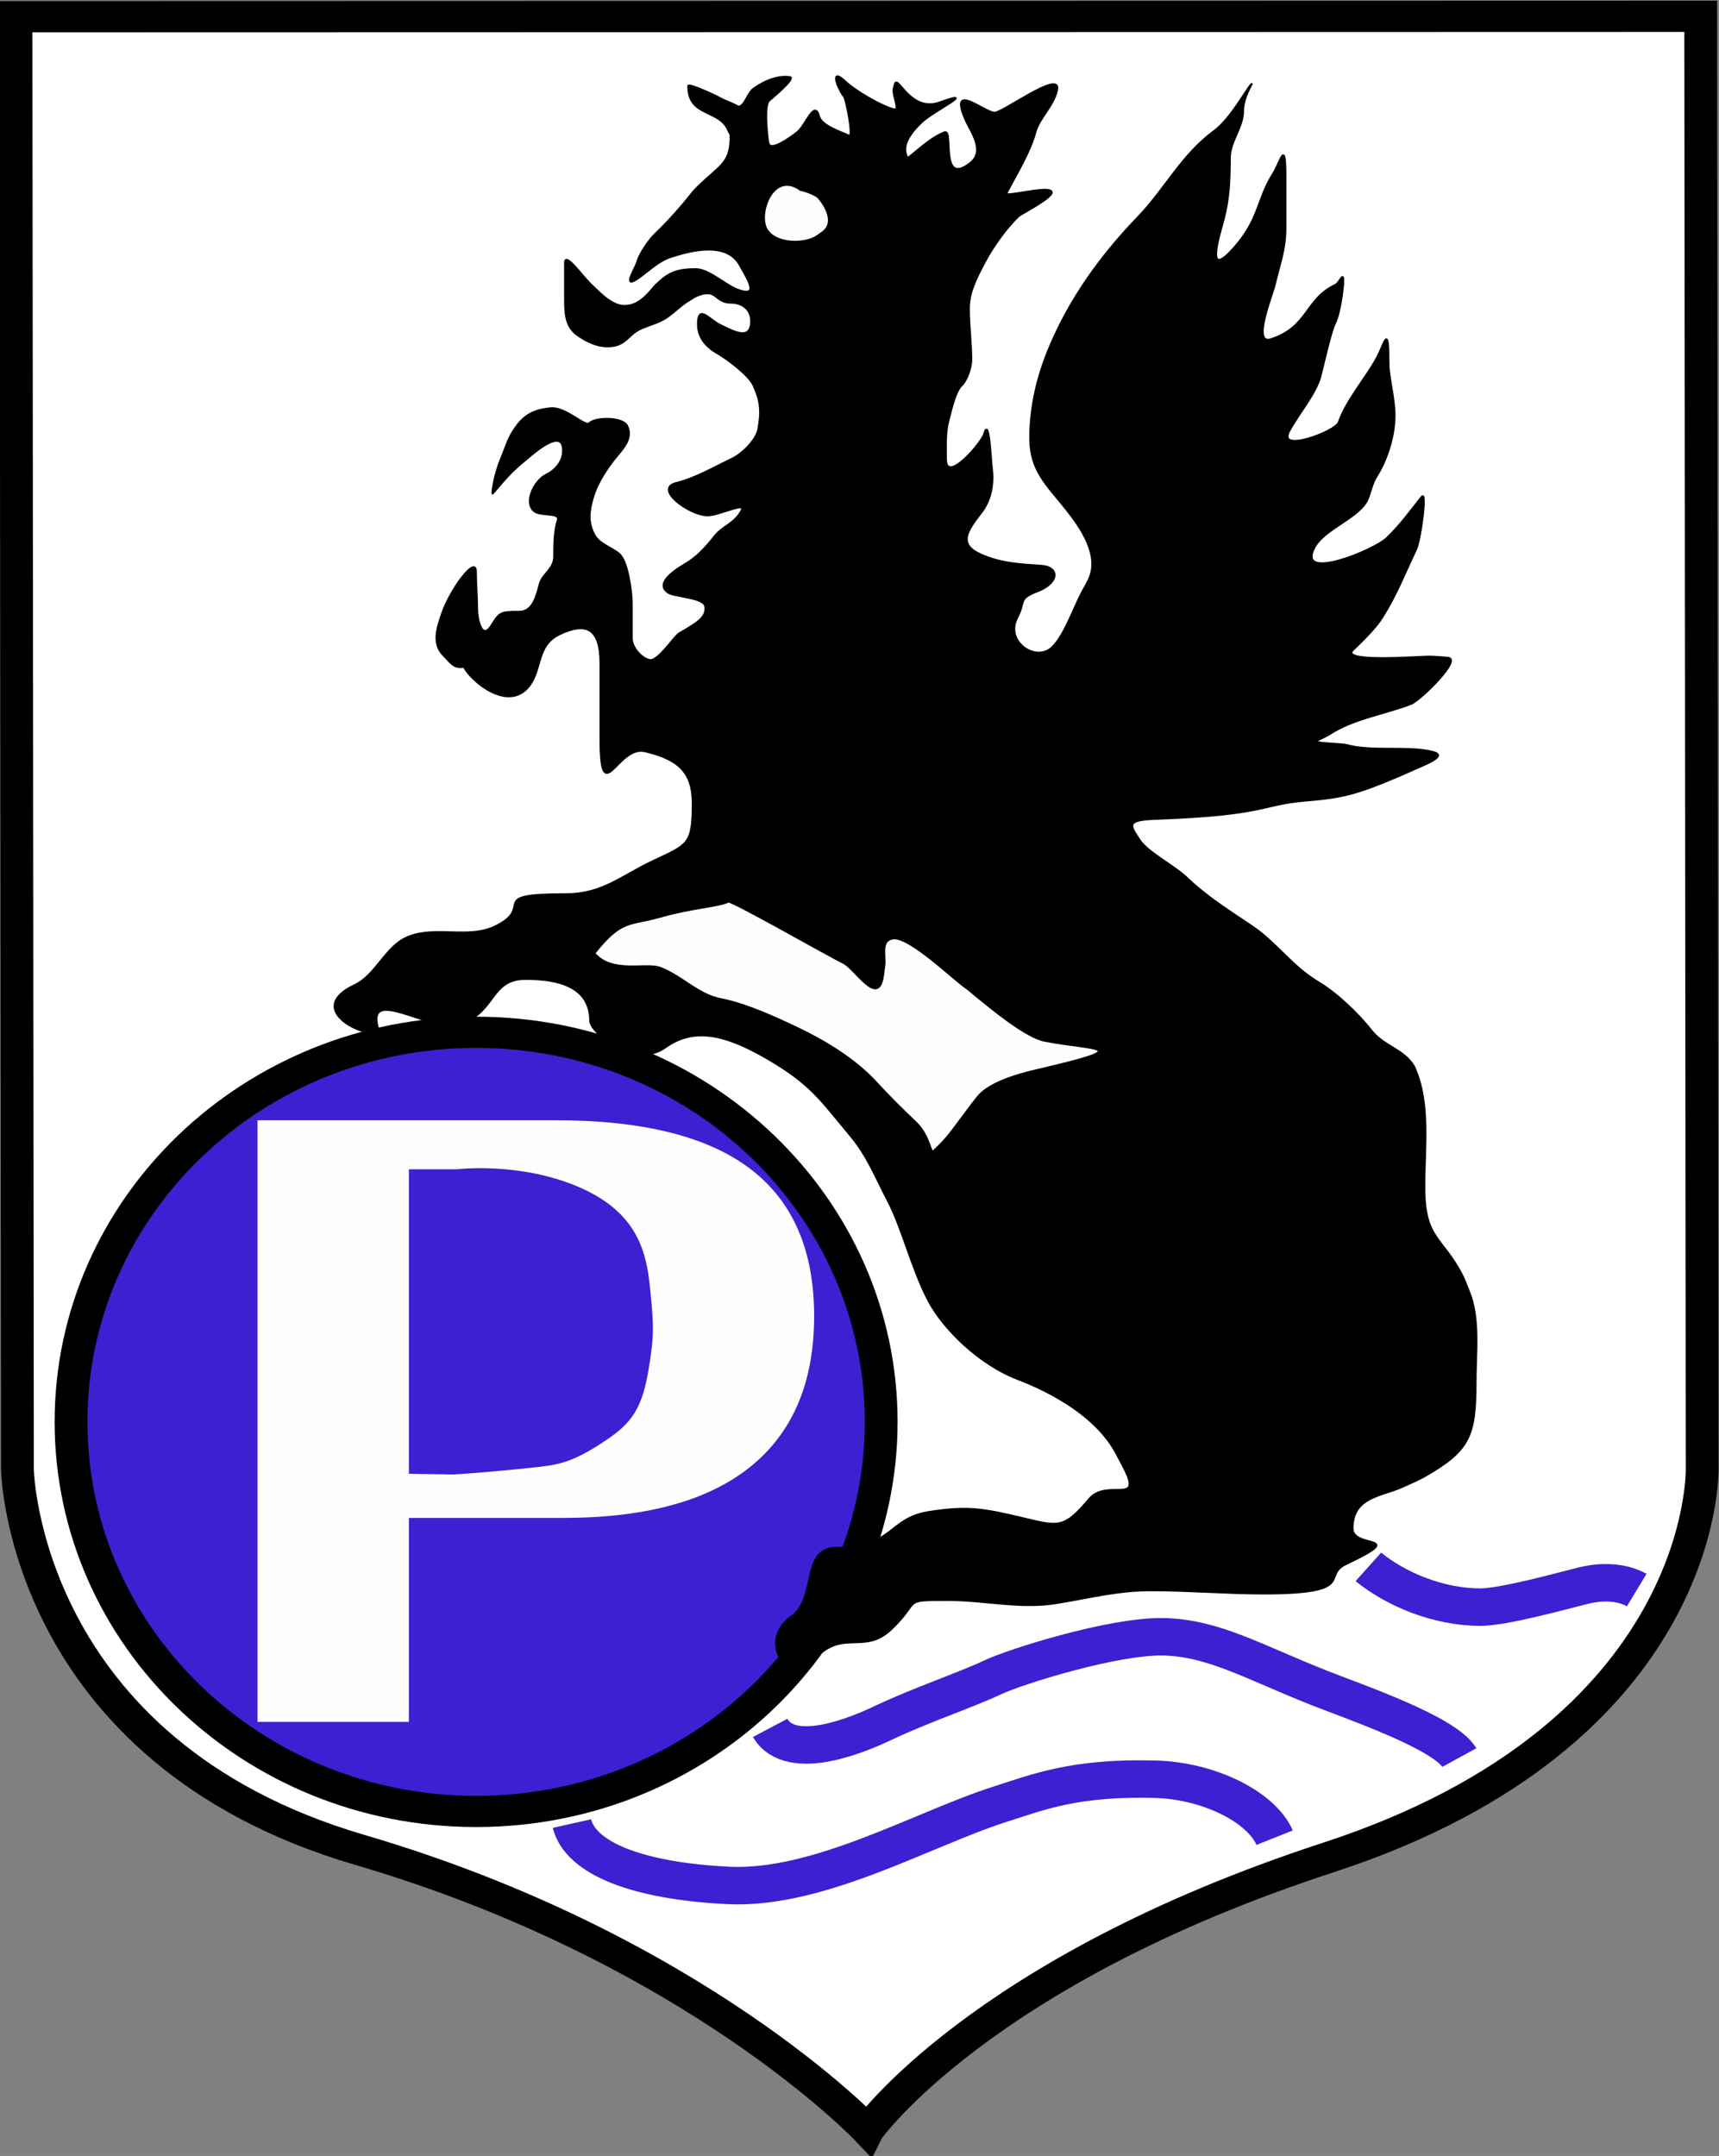 <?xml version="1.0" encoding="UTF-8" standalone="no"?>
<svg
   xmlns:dc="http://purl.org/dc/elements/1.1/"
   xmlns:cc="http://creativecommons.org/ns#"
   xmlns:rdf="http://www.w3.org/1999/02/22-rdf-syntax-ns#"
   xmlns:svg="http://www.w3.org/2000/svg"
   xmlns="http://www.w3.org/2000/svg"
   xmlns:sodipodi="http://sodipodi.sourceforge.net/DTD/sodipodi-0.dtd"
   xmlns:inkscape="http://www.inkscape.org/namespaces/inkscape"
   version="1.0"
   width="630"
   height="790"
   id="svg2"
   sodipodi:version="0.32"
   inkscape:version="1.0.1 (3bc2e813f5, 2020-09-07)"
   sodipodi:docname="POL_gmina_Przodkowo_COA.svg">
  <rect width="100%" height="100%" fill="#808080" stroke="none"/>
  <sodipodi:namedview
     inkscape:window-height="1001"
     inkscape:window-width="1920"
     inkscape:pageshadow="2"
     inkscape:pageopacity="0.0"
     borderopacity="1.0"
     bordercolor="#666666"
     pagecolor="#ffffff"
     id="base"
     inkscape:zoom="0.45811693"
     inkscape:cx="300"
     inkscape:cy="344.90855"
     inkscape:window-x="-9"
     inkscape:window-y="-9"
     inkscape:current-layer="svg2"
     inkscape:document-rotation="0"
     showgrid="false"
     inkscape:window-maximized="1" />
  <defs
     id="defs5" />
  <g
     id="g2200"
     transform="matrix(1.05,0,0,0.999,-0.153,0.15)">
    <path
       d="m 302.98,781.274 c 0,0 39.1,-58.363 160.877,-100.124 C 596.548,635.647 594.272,538.524 594.272,538.524 L 593.771,5.83 5.726,5.984 6.227,538.894 c 0,0 1.84,103.242 119.437,139.468 117.119,36.078 177.316,102.913 177.316,102.913 z"
       style="fill:#ffffff;fill-opacity:1;fill-rule:evenodd;stroke:#000000;stroke-width:11.452;stroke-linecap:butt;stroke-linejoin:miter;stroke-miterlimit:4;stroke-dasharray:none;stroke-opacity:1"
       id="path1349" />
    <g
       transform="matrix(0.763,0,0,0.763,643.134,-40.909)"
       id="g2231">
      <path
         d="m -321.325,504.335 c 0,103.429 -82.964,187.276 -185.304,187.276 -102.341,0 -185.304,-83.846 -185.304,-187.276 0,-103.429 82.964,-187.276 185.304,-187.276 102.341,0 185.304,83.846 185.304,187.276 z"
         transform="translate(-118.279,232.616)"
         style="opacity:1;fill:#3b21d2;fill-opacity:1;stroke:#000000;stroke-width:15;stroke-linecap:square;stroke-linejoin:miter;stroke-miterlimit:4;stroke-dasharray:none;stroke-dashoffset:9.6;stroke-opacity:1"
         id="path2224" />
      <path
         d="m -655.663,615.542 v 146.333 c 1.013,0.131 18.435,0.262 19.702,0.392 1.267,1.7e-4 16.748,-1.082 36.142,-3.246 11.327,-1.264 17.478,-1.884 31.213,-11.089 13.364,-8.957 19.097,-15.092 22.38,-34.852 2.949,-17.748 2.581,-22.839 0.867,-40.634 -1.649,-17.125 -5.661,-36.079 -32.272,-48.248 -27.275,-12.472 -56.344,-8.656 -56.344,-8.656 m -90.925,265.62 V 591.948 h 136.241 c 39.903,2.8e-4 69.609,7.778 89.117,23.333 19.508,15.556 29.262,39.15 29.262,70.784 -2.8e-4,31.895 -9.754,56.078 -29.262,72.549 -19.382,16.34 -47.884,24.51 -85.507,24.51 h -70.615 v 98.039 h -69.236"
         style="font-style:normal;font-weight:normal;font-size:24071.3px;line-height:125%;font-family:'Bitstream Vera Sans';fill:#fefefe;fill-opacity:1;stroke:none;stroke-width:1px;stroke-linecap:butt;stroke-linejoin:miter;stroke-opacity:1"
         id="text2226" />
    </g>
    <path
       d="m 199.773,668.729 c 2.977,12.642 22.498,21.002 54.514,22.69 31.589,1.665 68.106,-20.799 94.823,-29.758 13.411,-4.497 26.288,-10.03 54.436,-9.186 18.474,0.554 36.743,10.024 41.5,21.424"
       style="fill:none;fill-opacity:1;fill-rule:evenodd;stroke:#3b21d2;stroke-width:13.742;stroke-linecap:butt;stroke-linejoin:miter;stroke-miterlimit:4;stroke-dasharray:none;stroke-opacity:1"
       id="path2237" />
    <path
       d="m 268.959,633.634 c 7.401,13.325 32.185,1.811 39.387,-1.79 13.078,-6.539 29.125,-12.175 38.193,-16.71 7.935,-3.968 42.286,-15.293 59.677,-14.919 17.389,0.373 31.333,9.161 54.289,18.71 12.719,5.291 43.68,16.353 49.005,25.591"
       style="fill:none;fill-opacity:0.75;fill-rule:evenodd;stroke:#3b21d2;stroke-width:13.742;stroke-linecap:butt;stroke-linejoin:miter;stroke-miterlimit:4;stroke-dasharray:none;stroke-opacity:1"
       id="path4860" />
    <g
       transform="matrix(0.763,0,0,0.763,45.171,-39.716)"
       id="g6622">
      <path
         d="m 587.805,564.609 c 7.559,17.302 4.69,38.679 4.69,57.843 0,25.042 7.883,23.583 17.196,42.209 1.255,2.51 2.084,5.211 3.127,7.817 5.186,12.965 3.127,29.589 3.127,43.773 0,25.955 -2.667,32.867 -23.45,45.336 -2.998,1.799 -6.253,3.127 -9.38,4.69 -9.771,4.885 -23.45,4.721 -23.45,20.323 0,10.247 26.535,2.365 -3.127,17.196 -11.086,5.543 5.56,14.07 -37.519,14.07 -16.983,0 -34.34,-1.563 -51.589,-1.563 -15.544,0 -27.996,3.624 -43.773,6.253 -15.935,2.656 -32.759,-1.563 -48.463,-1.563 -22.488,0 -12.458,-0.048 -26.576,14.07 -13.142,13.142 -23.06,-2.083 -37.519,17.196 -7.628,10.171 -24.711,-10.779 -7.817,-23.45 11.616,-8.712 4.046,-32.83 20.323,-32.83 26.12,0 23.692,-14.11 42.209,-17.196 18.062,-3.01 25.142,-1.531 43.773,3.127 15.607,3.902 18.235,4.955 29.703,-9.38 8.2,-10.25 25.279,3.659 15.633,-15.633 -1.042,-2.084 -2.084,-4.169 -3.127,-6.253 -8.89,-17.78 -29.416,-29.588 -45.336,-35.956 -16.865,-6.746 -33.658,-23.543 -40.646,-37.519 -7.751,-15.502 -11.951,-34.845 -18.76,-48.463 -5.61,-11.219 -9.131,-21.184 -17.196,-31.266 -13.401,-16.751 -17.705,-24.693 -39.083,-37.519 -18.522,-11.113 -32.567,-14.267 -45.336,-4.69 -14.763,11.072 -34.393,-7.532 -34.393,-12.506 0,-16.613 -14.508,-20.323 -29.703,-20.323 -16.772,0 -13.531,17.452 -31.266,21.886 -13.003,3.251 -41.346,-18.434 -36.347,1.563 2.092,8.368 -36.655,-7.272 -10.552,-20.323 10.275,-5.137 14.172,-19.113 25.013,-23.45 12.475,-4.99 27.235,1.234 39.083,-4.69 19.514,-9.757 -5.143,-15.633 32.83,-15.633 16.347,0 25.277,-8.73 39.083,-15.633 16.526,-8.263 18.76,-7.842 18.76,-28.14 0,-15.152 -6.825,-21.248 -21.886,-25.013 -12.736,-3.184 -20.323,29.024 -20.323,-6.253 0,-11.985 0,-23.971 0,-35.956 0,-16.654 -6.324,-20.288 -18.76,-14.07 -10.844,5.422 -7.97,16.88 -14.07,25.013 -9.281,12.375 -25.999,-1.971 -29.703,-9.38 -4.675,1.224 -6.691,-2.859 -9.157,-5.325 -4.313,-4.313 -3.675,-10.35 -2.211,-15.476 2.063,-7.221 3.865,-11.433 7.949,-18.24 2.175,-3.626 8.843,-12.801 8.843,-6.633 0,6.103 0.553,12.086 0.553,18.24 0,4.12 2.054,15.369 6.633,7.738 3.768,-6.28 3.906,-6.633 12.712,-6.633 6.316,0 7.993,-7.651 9.396,-13.265 1.263,-5.051 6.633,-7.294 6.633,-13.265 0,-6.073 0.033,-11.997 1.658,-17.687 1.09,-3.816 -8.248,-1.615 -11.054,-4.422 -4.603,-4.603 0.881,-14.811 5.527,-17.134 5.342,-2.671 8.878,-8.116 7.738,-13.818 -1.641,-8.206 -15.093,4.84 -16.581,6.08 -6.666,5.555 -10.679,10.585 -15.476,16.581 -0.288,0.36 0.513,-8.193 3.869,-16.581 1.963,-4.908 2.94,-8.954 5.527,-13.265 4.27,-7.117 8.46,-10.187 17.134,-11.054 6.894,-0.689 15.732,9.14 17.687,7.185 3.11,-3.11 15.169,-2.825 17.134,1.105 2.86,5.721 -1.498,10.716 -4.422,14.371 -4.123,5.154 -8.988,12.666 -11.054,19.898 -1.864,6.525 -2.587,11.96 0.553,18.24 2.304,4.608 8.629,6.418 11.607,9.396 3.718,3.718 5.527,17.99 5.527,23.767 0,5.527 0,11.054 0,16.581 0,4.324 4.36,9.716 8.291,10.502 3.492,0.698 10.204,-9.651 12.712,-12.16 0.939,-0.939 2.211,-1.474 3.316,-2.211 4.275,-2.85 10.516,-6.006 9.396,-11.607 -0.864,-4.318 -14.201,-4.432 -17.134,-6.633 -6.283,-4.712 4.715,-11.528 8.101,-13.644 5.287,-3.304 9.137,-7.681 13.455,-13.439 3.407,-4.543 9.06,-5.959 12.16,-12.16 2.33,-4.661 -10.265,2.211 -15.476,2.211 -8.428,0 -24.809,-12.866 -14.371,-15.476 8.434,-2.108 17.509,-7.649 25.425,-11.607 5.092,-2.546 11.327,-9.373 12.16,-14.371 1.37,-8.217 1.229,-12.977 -2.211,-21.003 -2.163,-5.048 -12.198,-12.846 -16.581,-15.476 -5.047,-3.028 -8.843,-7.485 -8.843,-13.818 0,-9.95 4.712,-2.342 10.502,0.553 5.998,2.999 13.818,7.541 13.818,-2.211 0,-5.779 -4.252,-8.843 -9.396,-8.843 -7.514,0 -6.043,-7.359 -15.476,-3.316 -0.987,0.423 -1.842,1.105 -2.764,1.658 -6.862,4.117 -8.807,8.692 -16.581,11.607 -1.858,0.697 -3.685,1.474 -5.527,2.211 -6.887,2.755 -7.167,8.843 -16.029,8.843 -5.237,0 -9.998,-2.662 -13.818,-5.527 -5.339,-4.004 -5.527,-10.491 -5.527,-17.134 0,-5.896 0,-11.791 0,-17.687 0,-4.845 8.036,6.931 11.054,9.949 3.839,3.839 9.877,11.054 16.029,11.054 6.198,0 10.131,-4.788 13.818,-9.396 0.651,-0.814 1.474,-1.474 2.211,-2.211 4.881,-4.881 9.322,-6.08 16.581,-6.08 6.132,0 13.596,7.793 19.345,9.949 10.557,3.959 3.864,-6.091 1.105,-11.607 -6.144,-12.288 -23.311,-7.153 -31.505,-4.422 -6.291,2.097 -10.491,6.941 -15.476,10.502 -7.372,5.266 -0.826,-4.986 0,-8.291 0.925,-3.7 5.516,-10.49 7.738,-12.712 6.31,-6.31 12.297,-13.448 17.134,-19.898 2.86,-3.814 9.272,-9.272 12.16,-12.16 4.691,-4.691 5.527,-8.944 5.527,-15.476 0,-0.992 -0.737,-1.842 -1.105,-2.764 -4.09,-10.226 -18.24,-6.31 -18.24,-21.003 -0.846,-2.116 13.212,4.939 13.265,4.974 2.738,1.825 6.162,2.813 8.843,4.422 3.242,1.945 4.714,-6.023 7.738,-8.291 5.643,-4.232 11.778,-6.328 16.581,-5.527 2.769,0.462 -9.361,11.028 -9.396,11.054 -2.85,2.137 -0.897,18.384 -0.553,20.45 0.853,5.116 11.391,-3.475 13.265,-4.974 3.976,-3.18 7.902,-15.924 9.949,-7.738 1.161,4.645 10.108,7.541 13.818,9.396 2.288,1.144 -1.332,-17.62 -2.211,-18.792 -2.844,-3.792 -6.999,-14.737 0.553,-7.185 4.283,4.283 16.505,11.864 22.109,13.265 3.217,0.804 -0.65,-6.697 0,-9.949 0.149,-0.745 0.368,-1.474 0.553,-2.211 1.146,-4.585 7.045,13.87 20.45,8.843 18.253,-6.845 -2.972,4.078 -8.291,9.396 -5.317,5.317 -9.485,11.429 -6.633,17.134 0.538,1.076 9.312,-9.031 17.134,-12.16 4.163,-1.665 -2.458,26.175 11.607,14.923 7.518,-6.015 0.238,-15.434 -2.211,-21.556 -6.977,-17.441 7.708,-3.69 13.265,-2.764 3.374,0.562 30.746,-21.077 28.741,-11.054 -1.562,7.811 -8.197,13.442 -9.949,20.45 -2.299,9.196 -8.854,20.473 -13.265,29.294 -0.867,1.735 11.787,-1.658 17.687,-1.658 10.882,0 -10.443,10.995 -12.16,12.712 -5.831,5.831 -11.973,15.103 -15.476,22.109 -3.448,6.896 -7.185,14.244 -7.185,22.109 0,8.387 1.105,16.517 1.105,24.872 0,3.252 -1.803,9.541 -4.422,12.16 -2.974,2.974 -4.968,12.686 -6.08,17.134 -1.413,5.651 -1.105,11.556 -1.105,18.24 0,12.508 16.596,-7.797 17.687,-12.16 2.055,-8.22 2.838,12.758 3.316,16.581 0.988,7.903 -0.556,15.665 -4.974,21.556 -7.866,10.488 -10.157,16.056 2.211,21.003 8.491,3.396 16.026,3.75 25.425,4.422 8.481,0.606 8.151,8.217 -1.832,12.21 -8.989,3.596 -5.346,4.909 -9.223,12.662 -5.813,11.627 8.628,21.771 16.029,14.371 6.144,-6.144 10.567,-21.118 14.923,-28.741 0.613,-1.073 1.105,-2.211 1.658,-3.316 5.943,-11.886 -3.666,-25.891 -9.949,-34.268 -8.834,-11.779 -16.581,-18.511 -16.581,-34.268 0,-15.3 3.389,-30.029 8.843,-43.664 9.338,-23.344 23.293,-43.851 40.348,-62.457 12.699,-13.853 19.906,-29.853 34.821,-41.454 7.684,-5.977 14.405,-19.386 17.134,-22.661 0.667,-0.8 -3.869,6.243 -3.869,12.712 0,8.232 -6.08,14.852 -6.08,22.661 0,10.041 -0.354,19.654 -2.764,29.294 -2.01,8.039 -8.974,30.555 4.974,13.818 11.631,-13.957 10.241,-22.964 17.687,-35.374 3.612,-6.02 5.527,-17.251 5.527,1.658 0,8.106 0,16.213 0,24.319 0,10.612 -2.713,17.46 -4.974,27.636 -1.013,4.557 -10.496,28.923 -1.658,25.978 17.121,-5.707 15.827,-19.244 29.294,-25.978 1.519,-0.76 2.211,-2.579 3.316,-3.869 1.432,-1.67 -0.637,16.749 -3.316,22.109 -1.824,3.648 -5.527,21.003 -6.633,25.425 -2.146,8.585 -10.308,18.405 -14.371,26.53 -5.351,10.702 21.375,0.115 22.843,-4.291 3.737,-11.21 12.593,-21.316 17.687,-31.505 3.409,-6.818 4.974,-16.299 4.974,3.316 0,6.182 2.764,16.561 2.764,24.872 0,9.923 -3.454,21.232 -8.291,29.294 -1.919,3.199 -2.579,7.001 -3.869,10.502 -3.422,9.287 -19.879,14.39 -24.502,23.636 -8.439,16.877 27.272,1.47 33.163,-4.422 6.172,-6.172 11.214,-13.479 16.029,-19.898 2.286,-3.048 -0.533,20.517 -2.764,25.425 -5.203,11.446 -8.858,21.58 -15.476,32.61 -2.972,4.953 -8.883,11.094 -13.265,15.476 -6.39,6.39 29.678,3.316 34.821,3.316 2.199,0 7.923,0.461 8.291,0.553 7.473,0 -12.405,20.438 -16.581,22.109 -12.562,5.025 -25.738,6.841 -37.032,14.371 -1.921,1.281 -4.053,2.211 -6.08,3.316 -2.63,1.435 10.99,1.403 13.818,2.211 11.027,3.15 26.275,0.612 37.032,2.764 4.222,0.844 8.505,1.858 -1.658,6.633 -30.023,14.104 -35.72,15.519 -54.166,17.163 -21.392,1.906 -17.039,6.802 -69.089,8.815 -13.897,0.537 -11.087,3.446 -7.185,9.949 3.708,6.179 15.815,12.499 21.556,18.24 9.764,9.764 19.062,15.669 30.399,23.767 10.853,7.752 18.044,19.153 29.847,26.53 8.569,5.356 18.324,15.22 24.319,23.214 5.921,7.895 15.066,9.145 19.615,17.427 z"
         style="fill:#000000;fill-opacity:1;fill-rule:evenodd;stroke:#000000;stroke-width:1px;stroke-linecap:butt;stroke-linejoin:miter;stroke-opacity:1"
         id="path6608" />
      <path
         d="m 212.795,510.15 c 12.699,-16.737 15.959,-13.335 30.399,-17.687 14.286,-4.306 26.257,-4.838 30.952,-7.185 1.498,-0.749 45.974,26.027 52.508,29.294 5.712,2.856 16.241,22.065 18.24,6.08 0.184,-1.474 0.368,-2.948 0.553,-4.422 0.649,-5.193 -1.893,-12.113 3.869,-13.265 7.344,-1.469 27.9,19.613 33.716,23.767 1.382,0.987 2.579,2.211 3.869,3.316 8.42,7.217 23.46,20.353 32.057,22.109 22.399,4.574 44.044,2.574 -4.422,14.371 -7.936,1.932 -21.098,5.888 -26.254,12.712 -8.412,11.135 -12.316,18.119 -17.963,23.767 -0.737,0.737 -1.474,1.474 -2.211,2.211 -1.783,1.783 -1.465,-6.992 -8.291,-13.818 -6.667,-6.667 -12.012,-12.227 -18.24,-19.345 -9.501,-10.859 -23.059,-19.544 -35.926,-25.978 -9.844,-4.922 -23.625,-11.579 -34.821,-13.818 -10.541,-2.108 -17.963,-11.137 -27.774,-15.061 -6.734,-2.694 -21.861,3.1 -30.261,-7.047 z"
         style="fill:#fefefe;fill-opacity:1;fill-rule:evenodd;stroke:#000000;stroke-width:1px;stroke-linecap:butt;stroke-linejoin:miter;stroke-opacity:1"
         id="path6610" />
      <path
         d="m 307.309,143.148 c -12.43,-9.322 -19.442,10.276 -16.029,18.24 3.405,7.946 17.806,8.34 23.767,3.869 0.737,-0.553 1.474,-1.105 2.211,-1.658 6.06,-4.545 1.462,-12.681 -1.658,-16.581 -1.29,-1.612 -6.311,-3.539 -8.291,-3.869 z"
         style="fill:#fefefe;fill-opacity:1;fill-rule:evenodd;stroke:#000000;stroke-width:1px;stroke-linecap:butt;stroke-linejoin:miter;stroke-opacity:1"
         id="path6612" />
    </g>
    <path
       d="m 477.761,574.573 c 9.614,8.191 24.254,14.719 39.045,14.769 7.969,0.027 28.005,-5.785 35.698,-7.818 7.693,-2.033 14.187,-1.175 18.93,1.543"
       style="fill:none;fill-opacity:0.75;fill-rule:evenodd;stroke:#3b21d2;stroke-width:13.742;stroke-linecap:butt;stroke-linejoin:miter;stroke-miterlimit:4;stroke-dasharray:none;stroke-opacity:1"
       id="path6627" />
  </g>
</svg>
